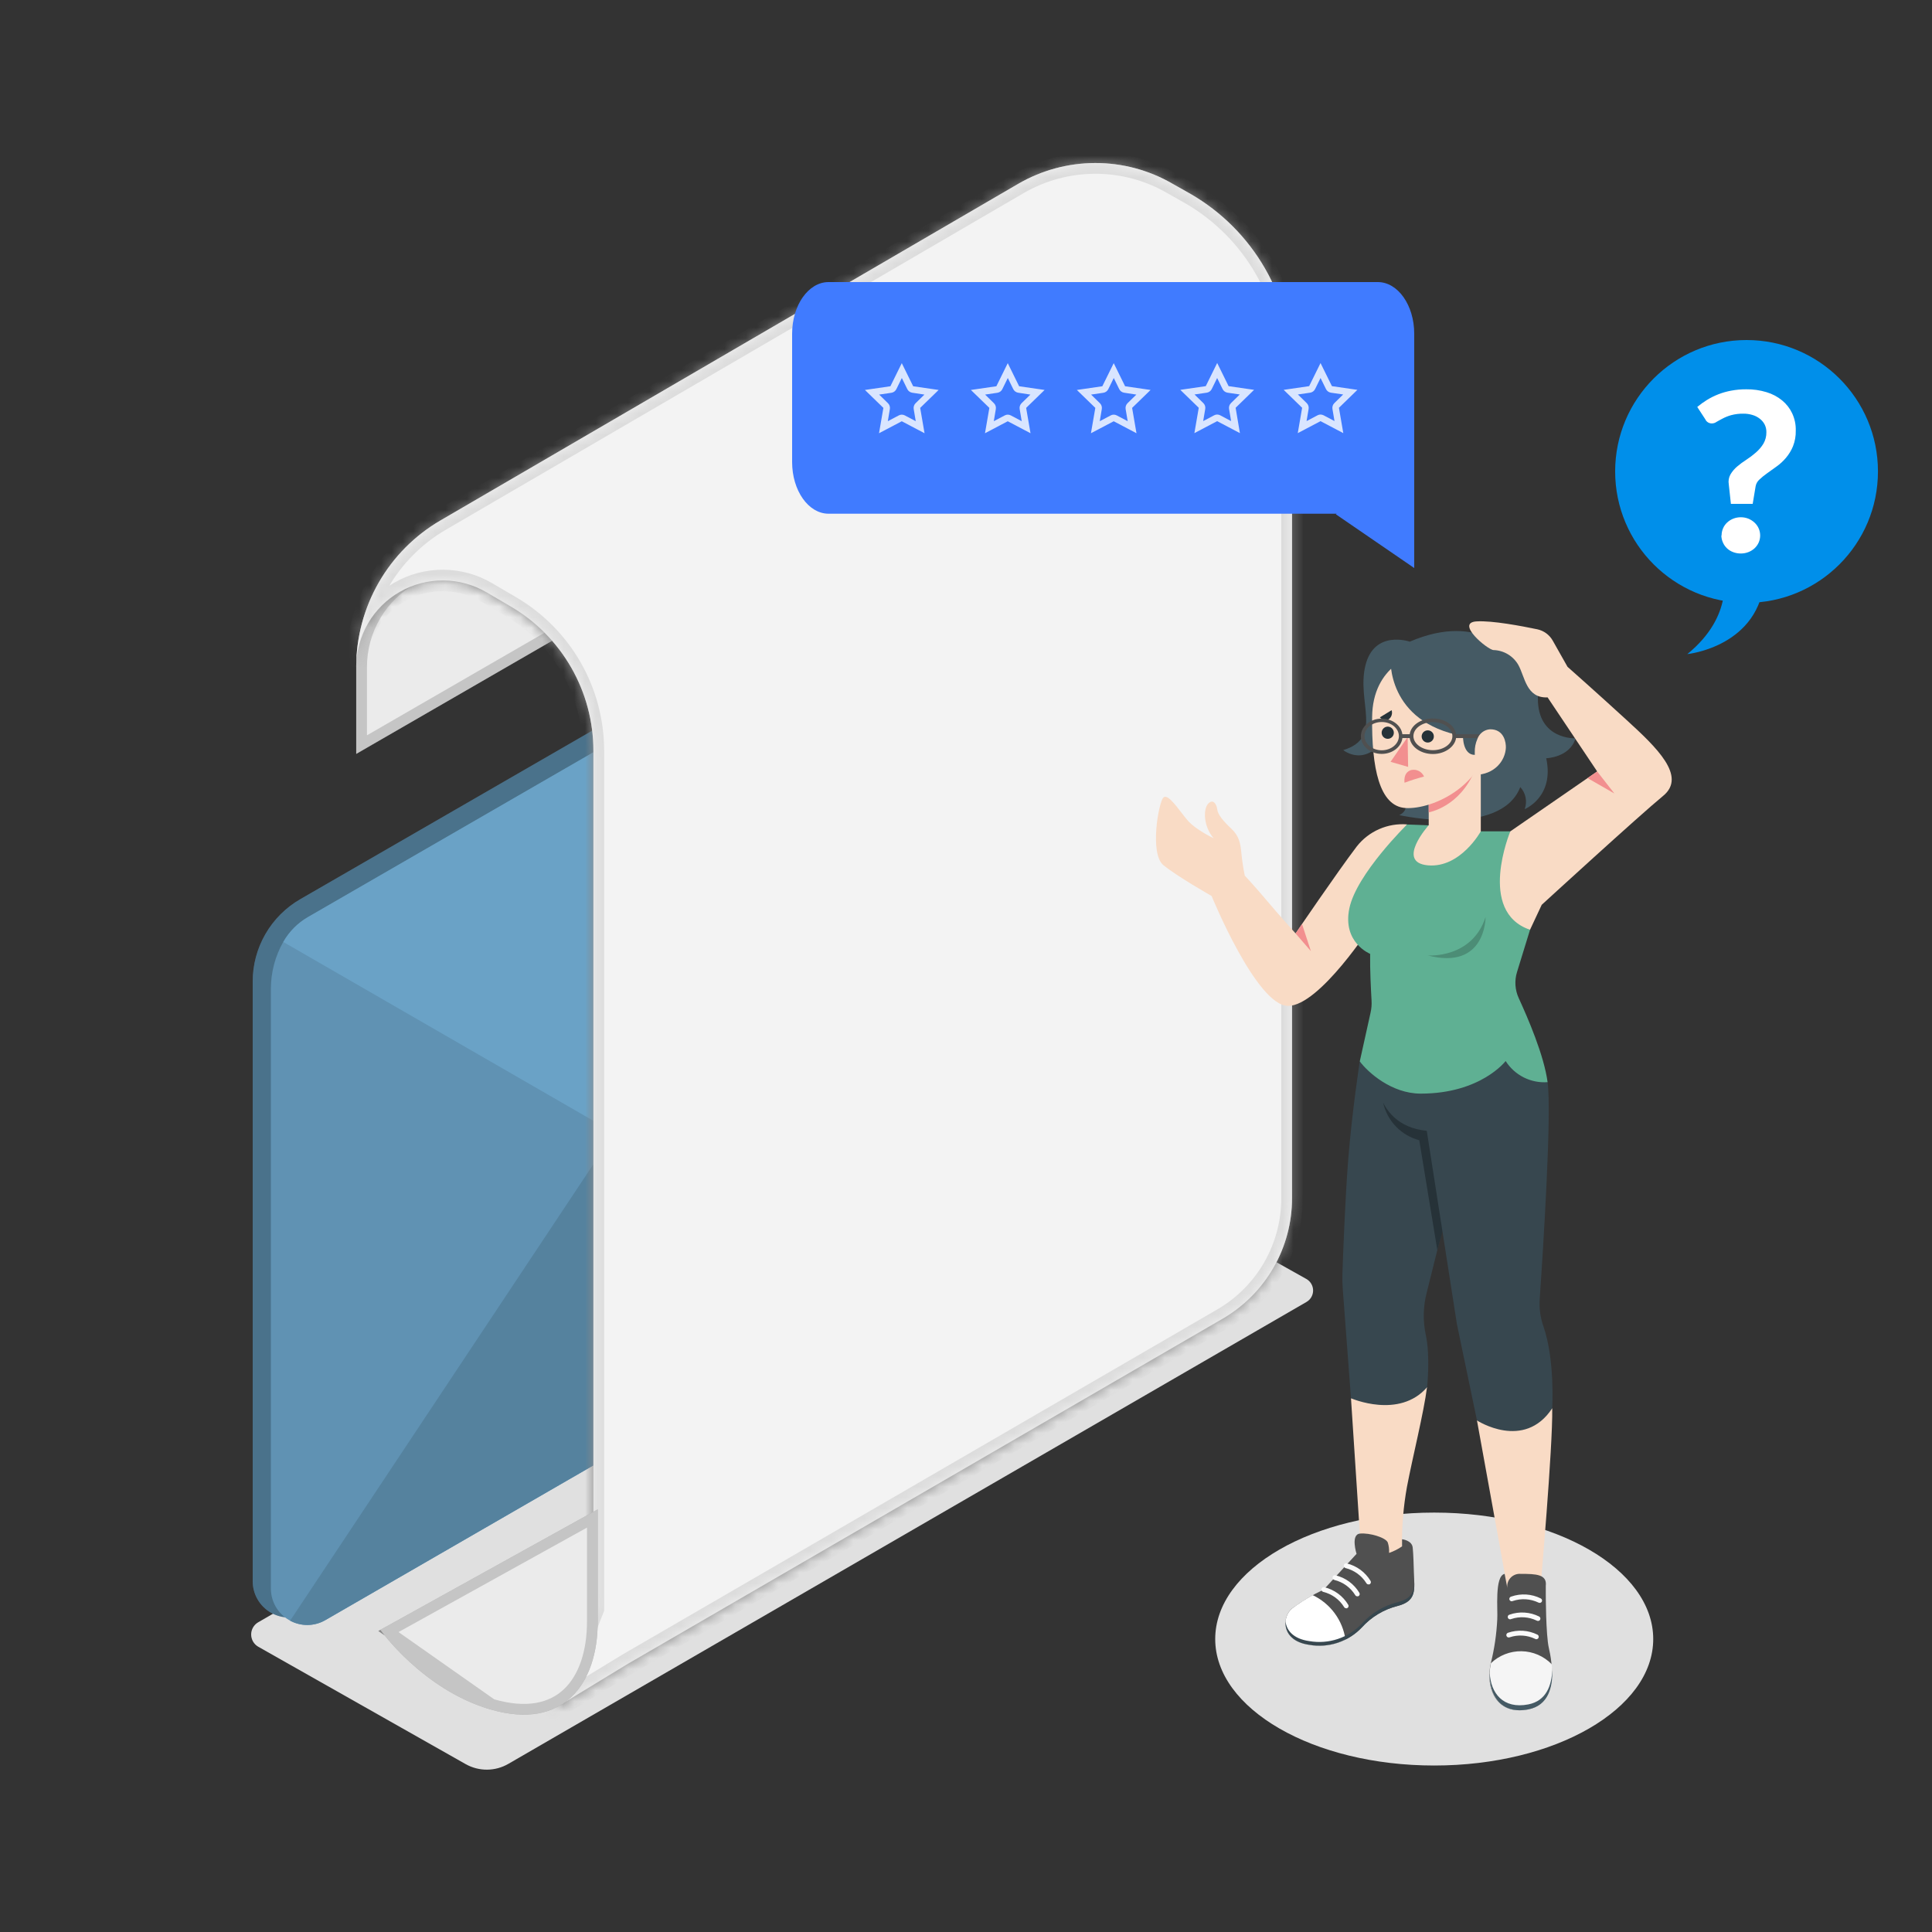 <svg width="180" height="180" viewBox="0 0 180 180" fill="none" xmlns="http://www.w3.org/2000/svg">
<rect x="0" y="0" width="180" height="180" fill="#333333" stroke="none"/>
<path d="M121.722 121.301L47.366 164.333C46.761 164.684 46.074 164.871 45.374 164.875C44.673 164.878 43.985 164.699 43.376 164.354L24.06 153.422C23.86 153.307 23.693 153.141 23.577 152.94C23.461 152.74 23.4 152.513 23.4 152.281C23.4 152.05 23.461 151.823 23.577 151.623C23.693 151.422 23.86 151.256 24.06 151.141L98.276 108.277C98.88 107.93 99.564 107.746 100.26 107.741C100.957 107.737 101.642 107.913 102.251 108.253L121.706 119.156C121.896 119.262 122.055 119.416 122.166 119.604C122.278 119.792 122.337 120.005 122.339 120.223C122.341 120.442 122.284 120.656 122.176 120.845C122.068 121.035 121.911 121.192 121.722 121.301Z" fill="#E0E0E0"/>
<path d="M133.623 164.489C144.892 164.489 154.027 159.213 154.027 152.706C154.027 146.199 144.892 140.924 133.623 140.924C122.354 140.924 113.219 146.199 113.219 152.706C113.219 159.213 122.354 164.489 133.623 164.489Z" fill="#E0E0E0"/>
<path d="M96.28 47.393L94.41 46.632L94.221 46.554H94.201C93.865 46.433 93.508 46.387 93.153 46.419C92.798 46.451 92.454 46.56 92.146 46.739L27.978 83.775C26.629 84.553 25.509 85.671 24.731 87.019C23.952 88.367 23.543 89.896 23.544 91.452V147.319C23.544 147.913 23.7 148.496 23.998 149.01C24.295 149.524 24.722 149.951 25.236 150.247C25.751 150.544 26.334 150.7 26.928 150.699C27.522 150.699 28.105 150.542 28.619 150.245L92.849 113.164C93.765 112.634 94.526 111.872 95.055 110.956C95.584 110.039 95.862 108.999 95.861 107.94V48.893C95.862 48.47 95.755 48.054 95.549 47.684L96.28 47.393Z" fill="#6AA2C6"/>
<path opacity="0.3" d="M96.28 47.393L94.41 46.632L94.221 46.554H94.201C93.865 46.433 93.508 46.387 93.153 46.419C92.798 46.451 92.454 46.56 92.146 46.739L27.978 83.775C26.629 84.553 25.509 85.671 24.731 87.019C23.952 88.367 23.543 89.896 23.544 91.452V147.319C23.544 147.913 23.7 148.496 23.998 149.01C24.295 149.524 24.722 149.951 25.236 150.247C25.751 150.544 26.334 150.7 26.928 150.699C27.522 150.699 28.105 150.542 28.619 150.245L92.849 113.164C93.765 112.634 94.526 111.872 95.055 110.956C95.584 110.039 95.862 108.999 95.861 107.94V48.893C95.862 48.47 95.755 48.054 95.549 47.684L96.28 47.393Z" fill="black"/>
<path d="M97.562 49.566V108.635C97.563 109.693 97.284 110.733 96.754 111.649C96.225 112.566 95.463 113.326 94.546 113.854L30.316 150.939C29.801 151.235 29.218 151.391 28.624 151.391C28.031 151.39 27.448 151.234 26.933 150.937C26.419 150.64 25.992 150.213 25.695 149.7C25.398 149.186 25.241 148.603 25.24 148.009V92.118C25.241 90.586 25.639 89.081 26.395 87.749C26.968 86.761 27.795 85.945 28.791 85.386L95.133 47.08C95.777 47.1 96.387 47.368 96.838 47.827C97.289 48.286 97.546 48.902 97.554 49.546L97.562 49.566Z" fill="#6AA2C6"/>
<path opacity="0.1" d="M97.562 49.566V108.635C97.563 109.693 97.284 110.733 96.754 111.649C96.225 112.566 95.463 113.326 94.546 113.854L30.316 150.939C29.801 151.235 29.218 151.391 28.624 151.391C28.031 151.39 27.448 151.234 26.933 150.937C26.419 150.64 25.992 150.213 25.695 149.7C25.398 149.186 25.241 148.603 25.24 148.009V92.118C25.241 90.586 25.639 89.081 26.395 87.749C26.968 86.761 27.795 85.945 28.791 85.386L95.133 47.08C95.777 47.1 96.387 47.368 96.838 47.827C97.289 48.286 97.546 48.902 97.554 49.546L97.562 49.566Z" fill="black"/>
<path d="M94.546 113.854L30.316 150.939C29.819 151.23 29.256 151.388 28.68 151.397C28.104 151.406 27.535 151.267 27.029 150.993L65.38 93.272L97.563 108.63C97.563 109.689 97.284 110.729 96.755 111.646C96.225 112.563 95.463 113.325 94.546 113.854Z" fill="#6AA2C6"/>
<path opacity="0.2" d="M94.546 113.854L30.316 150.939C29.819 151.23 29.256 151.388 28.68 151.397C28.104 151.406 27.535 151.267 27.029 150.993L65.38 93.272L97.563 108.63C97.563 109.689 97.284 110.729 96.755 111.646C96.225 112.563 95.463 113.325 94.546 113.854Z" fill="black"/>
<path d="M96.482 47.52L70.291 102.306C69.775 103.382 69.043 104.34 68.14 105.121C67.236 105.901 66.182 106.486 65.042 106.84C63.902 107.194 62.701 107.308 61.515 107.176C60.328 107.045 59.182 106.669 58.147 106.074L26.396 87.762C26.938 86.799 27.729 86 28.685 85.448L95.134 47.08C95.617 47.092 96.086 47.244 96.482 47.52Z" fill="#6AA2C6"/>
<path d="M51.502 46.754V59.086L33.688 69.374V62.145V62.144C33.687 60.456 34.14 58.799 34.999 57.346C35.858 55.892 37.091 54.696 38.57 53.882L38.57 53.882L51.502 46.754Z" fill="#D6D6D6" stroke="#8A8A8A"/>
<path opacity="0.5" d="M33.188 70.24L52.002 59.375V45.907L38.329 53.444C36.771 54.301 35.473 55.561 34.568 57.091C33.664 58.622 33.187 60.367 33.188 62.145V70.24Z" fill="white"/>
<mask id="path-12-inside-1_1845_189468" fill="white">
<path d="M110.95 18.084L109.228 17.11C107.042 15.846 104.559 15.182 102.033 15.188C99.507 15.193 97.027 15.866 94.845 17.139L41.037 48.488C38.648 49.879 36.667 51.872 35.289 54.268C33.912 56.664 33.187 59.38 33.188 62.144C33.187 60.724 33.562 59.329 34.274 58.101C34.986 56.872 36.009 55.853 37.241 55.147C38.473 54.441 39.87 54.073 41.29 54.08C42.709 54.087 44.102 54.468 45.327 55.186L47.58 56.506C49.924 57.878 51.869 59.84 53.221 62.197C54.573 64.554 55.284 67.223 55.285 69.94V149.889L51.615 159.206L58.507 155.01L113.909 122.864C115.877 121.723 117.51 120.085 118.645 118.114C119.78 116.142 120.376 113.907 120.374 111.633V34.437C120.373 31.124 119.503 27.87 117.849 25C116.195 22.131 113.816 19.746 110.95 18.084Z"/>
</mask>
<path d="M110.95 18.084L109.228 17.11C107.042 15.846 104.559 15.182 102.033 15.188C99.507 15.193 97.027 15.866 94.845 17.139L41.037 48.488C38.648 49.879 36.667 51.872 35.289 54.268C33.912 56.664 33.187 59.38 33.188 62.144C33.187 60.724 33.562 59.329 34.274 58.101C34.986 56.872 36.009 55.853 37.241 55.147C38.473 54.441 39.87 54.073 41.29 54.08C42.709 54.087 44.102 54.468 45.327 55.186L47.58 56.506C49.924 57.878 51.869 59.84 53.221 62.197C54.573 64.554 55.284 67.223 55.285 69.94V149.889L51.615 159.206L58.507 155.01L113.909 122.864C115.877 121.723 117.51 120.085 118.645 118.114C119.78 116.142 120.376 113.907 120.374 111.633V34.437C120.373 31.124 119.503 27.87 117.849 25C116.195 22.131 113.816 19.746 110.95 18.084Z" fill="#D6D6D6"/>
<path d="M109.228 17.11L108.728 17.976L108.736 17.981L109.228 17.11ZM94.845 17.139L95.348 18.003L95.349 18.003L94.845 17.139ZM41.037 48.488L41.54 49.352L41.54 49.352L41.037 48.488ZM33.188 62.144L32.188 62.144L34.188 62.144L33.188 62.144ZM45.327 55.186L44.822 56.049L44.822 56.049L45.327 55.186ZM47.58 56.506L47.074 57.368L47.074 57.369L47.58 56.506ZM55.285 69.94H56.285V69.94L55.285 69.94ZM55.285 149.889L56.215 150.256L56.285 150.079V149.889H55.285ZM51.615 159.206L50.685 158.839L49.595 161.607L52.135 160.06L51.615 159.206ZM58.507 155.01L58.005 154.145L57.996 154.15L57.987 154.156L58.507 155.01ZM113.909 122.864L113.408 121.999L113.408 121.999L113.909 122.864ZM120.374 111.633H119.374L119.374 111.633L120.374 111.633ZM120.374 34.437H121.374V34.437L120.374 34.437ZM111.443 17.214L109.721 16.24L108.736 17.981L110.458 18.955L111.443 17.214ZM109.729 16.245C107.389 14.892 104.733 14.182 102.031 14.188L102.035 16.188C104.384 16.183 106.694 16.8 108.728 17.976L109.729 16.245ZM102.031 14.188C99.328 14.193 96.675 14.913 94.341 16.276L95.349 18.003C97.378 16.819 99.685 16.192 102.035 16.188L102.031 14.188ZM94.341 16.275L40.533 47.624L41.54 49.352L95.348 18.003L94.341 16.275ZM40.534 47.623C37.994 49.102 35.887 51.222 34.422 53.77L36.156 54.766C37.447 52.522 39.303 50.655 41.54 49.352L40.534 47.623ZM34.422 53.77C32.958 56.318 32.187 59.205 32.188 62.144L34.188 62.144C34.187 59.555 34.866 57.011 36.156 54.766L34.422 53.77ZM34.188 62.144C34.187 60.9 34.516 59.678 35.139 58.602L33.409 57.599C32.608 58.98 32.187 60.548 32.188 62.144L34.188 62.144ZM35.139 58.602C35.763 57.526 36.659 56.633 37.739 56.015L36.744 54.28C35.359 55.073 34.209 56.218 33.409 57.599L35.139 58.602ZM37.739 56.015C38.818 55.397 40.041 55.074 41.285 55.08L41.294 53.08C39.699 53.072 38.129 53.486 36.744 54.28L37.739 56.015ZM41.285 55.08C42.529 55.086 43.749 55.42 44.822 56.049L45.833 54.324C44.456 53.517 42.89 53.088 41.294 53.08L41.285 55.08ZM44.822 56.049L47.074 57.368L48.085 55.643L45.833 54.324L44.822 56.049ZM47.074 57.369C49.269 58.653 51.089 60.489 52.354 62.694L54.088 61.699C52.65 59.191 50.58 57.103 48.085 55.643L47.074 57.369ZM52.354 62.694C53.618 64.9 54.284 67.398 54.285 69.94L56.285 69.94C56.284 67.048 55.527 64.207 54.088 61.699L52.354 62.694ZM54.285 69.94V149.889H56.285V69.94H54.285ZM54.355 149.523L50.685 158.839L52.546 159.572L56.215 150.256L54.355 149.523ZM52.135 160.06L59.027 155.864L57.987 154.156L51.095 158.352L52.135 160.06ZM59.009 155.875L114.411 123.729L113.408 121.999L58.005 154.145L59.009 155.875ZM114.411 123.729C116.53 122.5 118.29 120.736 119.512 118.612L117.778 117.615C116.731 119.434 115.224 120.946 113.408 121.999L114.411 123.729ZM119.512 118.612C120.734 116.489 121.376 114.082 121.374 111.632L119.374 111.633C119.376 113.733 118.825 115.795 117.778 117.615L119.512 118.612ZM121.374 111.633V34.437H119.374V111.633H121.374ZM121.374 34.437C121.373 30.949 120.457 27.523 118.715 24.501L116.982 25.5C118.549 28.218 119.373 31.3 119.374 34.437L121.374 34.437ZM118.715 24.501C116.974 21.48 114.469 18.968 111.452 17.219L110.449 18.95C113.163 20.523 115.416 22.782 116.982 25.5L118.715 24.501Z" fill="#8A8A8A" mask="url(#path-12-inside-1_1845_189468)"/>
<path opacity="0.7" d="M110.95 18.084L109.228 17.11C107.042 15.846 104.559 15.182 102.033 15.188C99.507 15.193 97.027 15.866 94.845 17.139L41.037 48.488C38.648 49.879 36.667 51.872 35.289 54.268C33.912 56.664 33.187 59.38 33.188 62.144C33.187 60.724 33.562 59.329 34.274 58.101C34.986 56.872 36.009 55.853 37.241 55.147C38.473 54.441 39.87 54.073 41.29 54.08C42.709 54.087 44.102 54.468 45.327 55.186L47.58 56.506C49.924 57.878 51.869 59.84 53.221 62.197C54.573 64.554 55.284 67.223 55.285 69.94V149.889L51.615 159.206L58.507 155.01L113.909 122.864C115.877 121.723 117.51 120.085 118.645 118.114C119.78 116.142 120.376 113.907 120.374 111.633V34.437C120.373 31.124 119.503 27.87 117.849 25C116.195 22.131 113.816 19.746 110.95 18.084Z" fill="white"/>
<path d="M36.187 152.006L55.188 141.474V151.095C55.188 153.913 54.408 156.294 52.895 157.732C51.409 159.144 49.111 159.741 45.833 158.784L36.187 152.006ZM36.187 152.006C36.282 152.125 36.398 152.266 36.532 152.425C36.989 152.963 37.663 153.701 38.532 154.496C40.273 156.089 42.771 157.891 45.832 158.784L36.187 152.006Z" fill="#D6D6D6" stroke="#8A8A8A"/>
<path opacity="0.5" d="M35.438 151.849C35.438 151.849 39.371 157.419 45.692 159.264C52.491 161.248 55.688 156.883 55.688 151.095V140.625L35.438 151.849Z" fill="white"/>
<path d="M162.723 56.165C169.484 56.165 174.965 50.684 174.965 43.922C174.965 37.161 169.484 31.68 162.723 31.68C155.961 31.68 150.48 37.161 150.48 43.922C150.48 50.684 155.961 56.165 162.723 56.165Z" fill="#008FEA"/>
<path d="M160.541 53.442C160.541 53.442 161.635 57.331 157.205 60.941C157.205 60.941 164.028 60.254 164.4 53.768L160.541 53.442Z" fill="#008FEA"/>
<path d="M158.129 37.916C158.408 37.683 158.703 37.468 159.014 37.275C159.702 36.847 160.472 36.549 161.281 36.398C161.748 36.31 162.223 36.267 162.698 36.27C163.337 36.261 163.973 36.352 164.58 36.537C165.117 36.697 165.613 36.959 166.037 37.307C166.439 37.638 166.759 38.048 166.973 38.509C167.208 39.014 167.322 39.561 167.307 40.112C167.321 40.615 167.232 41.115 167.046 41.587C166.887 41.972 166.667 42.332 166.394 42.655C166.143 42.954 165.854 43.221 165.533 43.452L164.648 44.087C164.393 44.264 164.153 44.459 163.928 44.67C163.736 44.84 163.609 45.066 163.566 45.311L163.294 46.946H161.264L161.066 45.124C161.01 44.808 161.066 44.483 161.224 44.2C161.387 43.925 161.595 43.678 161.842 43.468C162.113 43.237 162.401 43.024 162.704 42.832C163.018 42.628 163.315 42.403 163.594 42.158C163.869 41.921 164.104 41.645 164.291 41.341C164.481 41.014 164.577 40.645 164.569 40.272C164.576 40.023 164.522 39.776 164.41 39.551C164.303 39.345 164.151 39.162 163.962 39.017C163.763 38.857 163.532 38.737 163.282 38.664C163.004 38.579 162.713 38.537 162.421 38.541C162.038 38.535 161.656 38.582 161.287 38.68C161.011 38.757 160.744 38.863 160.493 38.995C160.272 39.107 160.091 39.214 159.926 39.305C159.811 39.39 159.67 39.441 159.524 39.449C159.388 39.458 159.253 39.425 159.138 39.357C159.023 39.289 158.934 39.189 158.883 39.07L158.129 37.916ZM160.397 49.885C160.396 49.658 160.442 49.433 160.533 49.222C160.618 49.022 160.745 48.841 160.907 48.688C161.076 48.529 161.276 48.403 161.497 48.318C161.718 48.232 161.955 48.189 162.194 48.191C162.435 48.191 162.674 48.236 162.897 48.325C163.107 48.413 163.299 48.536 163.464 48.688C163.629 48.84 163.76 49.022 163.849 49.222C163.943 49.433 163.991 49.659 163.991 49.888C163.991 50.116 163.943 50.342 163.849 50.553C163.759 50.753 163.628 50.934 163.464 51.087C163.121 51.398 162.664 51.571 162.188 51.568C161.943 51.57 161.701 51.526 161.474 51.44C161.261 51.361 161.068 51.242 160.905 51.09C160.743 50.938 160.614 50.758 160.527 50.558C160.429 50.346 160.377 50.117 160.374 49.885H160.397Z" fill="white"/>
<path d="M131.092 76.806C130.202 76.737 129.31 76.889 128.492 77.247C127.675 77.605 126.959 78.16 126.407 78.861C124.578 81.269 120.707 86.965 120.707 86.965C120.707 86.965 119.088 85.169 118.028 83.907C116.967 82.646 115.973 81.577 115.973 81.577C115.833 80.898 115.729 80.212 115.66 79.522C115.57 78.544 115.438 77.879 114.723 77.209C114.008 76.539 113.462 75.91 113.404 75.4C113.347 74.891 112.993 74.381 112.541 74.903C112.089 75.425 112.13 77.028 113.075 78.097C113.075 78.097 111.386 77.311 110.61 76.391C109.833 75.47 108.83 73.868 108.386 74.311C107.942 74.755 107.092 79.535 108.386 80.599C109.681 81.664 112.882 83.476 112.882 83.476C112.882 83.476 117.066 93.717 120.008 93.717C122.951 93.717 127.817 86.147 127.817 86.147L131.092 76.806Z" fill="#F9DBC5"/>
<path d="M125.868 130.273L126.777 144.167C126.777 144.167 127.598 145.639 129.181 145.639L130.619 144.069C130.599 142.21 130.755 140.354 131.083 138.525C131.618 135.718 132.653 131.612 132.953 129.241L125.868 130.273Z" fill="#F9DBC5"/>
<path d="M126.686 98.883C126.686 98.883 125.963 103.555 125.605 108.101C125.322 111.725 125.137 116.752 125.071 118.638C125.055 119.131 125.066 119.625 125.104 120.117L125.868 130.272C125.868 130.272 130.36 132.245 132.961 129.241C132.961 129.241 133.278 126.331 132.826 124.309C132.561 123.033 132.593 121.712 132.92 120.45L135.735 109.141V98.784L126.686 98.883Z" fill="#37474F"/>
<path d="M128.869 102.76C129.059 103.59 129.473 104.353 130.065 104.965C130.658 105.577 131.406 106.015 132.23 106.232L133.911 116.465L136.377 107.498V102.76H128.869Z" fill="#263238"/>
<path d="M137.606 132.343L140.446 148.005H143.516C143.516 148.005 144.679 134.809 144.618 131.209L137.606 132.343Z" fill="#F9DBC5"/>
<path d="M128.121 98.779C128.121 98.779 127.521 104.825 132.929 105.355L135.736 123.359L137.606 132.339C137.606 132.339 141.987 135.195 144.617 131.205C144.617 131.205 144.884 126.684 143.795 123.569C143.511 122.76 143.394 121.901 143.45 121.046C143.754 116.632 144.593 103.682 144.182 100.814L141.477 97.275L128.121 98.779Z" fill="#37474F"/>
<path d="M137.968 77.454H140.713L142.55 86.623L141.342 90.548C141.086 91.361 141.145 92.241 141.506 93.013C142.328 94.805 143.853 98.307 144.185 100.822C143.417 100.878 142.647 100.725 141.959 100.378C141.271 100.031 140.689 99.504 140.277 98.853C140.277 98.853 137.972 101.89 132.362 101.89C129.641 101.89 127.43 99.889 126.687 98.886L127.693 94.341C127.777 93.972 127.807 93.593 127.784 93.215C127.73 92.274 127.628 90.338 127.652 88.867C127.652 88.867 125.047 87.831 125.717 84.626C126.387 81.42 131.092 76.817 131.092 76.817L133.11 76.895L137.968 77.454Z" fill="#5FB093"/>
<path d="M131.346 59.782C131.346 59.782 128.018 58.627 127.204 62.034C126.39 65.441 128.897 68.749 125.149 69.884C125.149 69.884 127.36 71.725 129.308 68.285L130.952 75.272C130.952 75.272 130.952 75.654 130.368 75.945C130.368 75.945 139.821 78.05 141.641 73.332C141.892 73.603 142.063 73.939 142.136 74.301C142.208 74.664 142.179 75.039 142.052 75.386C142.052 75.386 144.843 74.256 144.058 70.644C144.058 70.644 146.264 70.582 146.79 68.786C146.79 68.786 143.26 68.955 143.281 65.059C143.306 60.559 140.938 61.212 140.938 61.212C140.938 61.212 138.041 56.905 131.346 59.782Z" fill="#455A64"/>
<path d="M133.11 73.881V76.885C133.11 76.885 129.999 80.345 133.032 80.621C136.065 80.896 137.963 77.456 137.963 77.456V71.103L133.11 73.881Z" fill="#F9DBC5"/>
<path d="M137.915 70.098V70.27C136.834 74.544 134.019 75.473 133.111 75.691L133.078 69.078L137.779 69.054L137.915 70.098Z" fill="#F28F8F"/>
<path d="M133.418 60.607C131.623 60.755 127.891 62.066 127.838 66.796C127.784 71.526 128.503 75.134 130.957 75.282C133.41 75.43 138.888 73.228 139.143 67.063C139.398 60.898 135.165 60.442 133.418 60.607Z" fill="#F9DBC5"/>
<path d="M131.146 68.672L131.191 71.45L129.556 70.977L131.146 68.672Z" fill="#F28F8F"/>
<path d="M133.587 68.601C133.59 68.713 133.559 68.824 133.498 68.919C133.438 69.013 133.35 69.088 133.247 69.133C133.144 69.178 133.03 69.191 132.919 69.171C132.808 69.151 132.706 69.098 132.625 69.02C132.545 68.942 132.489 68.841 132.466 68.731C132.442 68.621 132.452 68.506 132.494 68.402C132.536 68.297 132.608 68.208 132.701 68.144C132.794 68.081 132.904 68.047 133.016 68.046C133.09 68.044 133.164 68.058 133.233 68.085C133.302 68.112 133.365 68.152 133.418 68.204C133.471 68.255 133.514 68.317 133.543 68.385C133.572 68.454 133.587 68.527 133.587 68.601Z" fill="#263238"/>
<path d="M129.86 68.258C129.862 68.332 129.849 68.406 129.822 68.475C129.794 68.544 129.754 68.608 129.702 68.661C129.651 68.715 129.589 68.757 129.521 68.787C129.453 68.817 129.38 68.832 129.305 68.833C129.193 68.836 129.082 68.805 128.988 68.744C128.893 68.684 128.818 68.597 128.773 68.494C128.728 68.391 128.715 68.277 128.735 68.166C128.755 68.056 128.807 67.954 128.885 67.873C128.963 67.792 129.063 67.736 129.173 67.712C129.282 67.688 129.397 67.698 129.501 67.739C129.606 67.78 129.696 67.852 129.76 67.944C129.823 68.036 129.858 68.146 129.86 68.258Z" fill="#263238"/>
<path d="M132.674 72.351C132.059 72.508 131.452 72.7 130.858 72.926C130.858 72.926 130.69 71.96 131.491 71.739C131.729 71.688 131.976 71.722 132.192 71.834C132.408 71.945 132.578 72.128 132.674 72.351Z" fill="#F28F8F"/>
<path d="M129.655 66.167L128.557 66.837C128.557 66.837 128.968 67.272 129.404 67.001C129.525 66.903 129.613 66.772 129.658 66.623C129.703 66.474 129.701 66.315 129.655 66.167Z" fill="#263238"/>
<path d="M136.303 68.582C136.303 68.582 136.262 70.332 137.409 70.332H139.657V66.539C139.657 62.282 136.426 57.835 129.555 61.353C129.555 61.353 129.152 67.275 136.303 68.582Z" fill="#455A64"/>
<path d="M128.73 70.239C127.661 70.239 126.79 69.499 126.79 68.595C126.79 67.691 127.661 66.951 128.73 66.951C129.798 66.951 130.669 67.691 130.669 68.595C130.669 69.499 129.798 70.239 128.73 70.239ZM128.73 67.268C127.846 67.268 127.127 67.859 127.127 68.583C127.127 69.306 127.846 69.902 128.73 69.902C129.613 69.902 130.332 69.31 130.332 68.583C130.332 67.855 129.613 67.268 128.73 67.268Z" fill="#505050"/>
<path d="M133.5 70.25C132.305 70.25 131.326 69.502 131.326 68.581C131.326 67.661 132.305 66.938 133.5 66.938C134.696 66.938 135.674 67.686 135.674 68.581C135.674 69.477 134.7 70.25 133.5 70.25ZM133.5 67.275C132.502 67.275 131.684 67.862 131.684 68.581C131.684 69.301 132.506 69.892 133.5 69.892C134.495 69.892 135.317 69.305 135.317 68.581C135.317 67.858 134.503 67.275 133.5 67.275Z" fill="#505050"/>
<path d="M131.507 68.405H130.5V68.763H131.507V68.405Z" fill="#505050"/>
<path d="M138.094 68.405H135.497V68.763H138.094V68.405Z" fill="#505050"/>
<path d="M137.401 70.104C137.387 69.67 137.471 69.239 137.647 68.842C137.733 68.596 137.89 68.379 138.097 68.22C138.304 68.061 138.554 67.966 138.815 67.947C140.154 67.926 140.319 69.216 140.298 69.673C140.237 70.877 139.25 72.167 137.421 72.196L137.401 70.104Z" fill="#F9DBC5"/>
<path d="M140.713 77.455C140.713 77.455 137.581 84.943 142.55 86.624L143.639 84.298C143.639 84.298 152.729 75.972 154.953 74.147C157.176 72.322 154.324 69.626 151.566 67.099C148.809 64.572 146.043 62.126 146.043 62.126L144.662 59.681C144.51 59.414 144.304 59.182 144.056 59.001C143.808 58.819 143.524 58.693 143.224 58.629C141.777 58.329 139.052 57.807 137.581 57.893C135.526 58.004 138.629 60.565 139.151 60.565C139.621 60.579 140.08 60.713 140.484 60.955C140.887 61.196 141.222 61.538 141.457 61.945C142.081 63.059 142.192 65.065 144.185 64.974L148.805 71.874L140.713 77.455Z" fill="#F9DBC5"/>
<path d="M148.805 71.876L150.408 73.927L147.91 72.496L148.805 71.876Z" fill="#F28F8F"/>
<path d="M120.707 86.968L122.133 88.616L121.307 86.093L120.707 86.968Z" fill="#F28F8F"/>
<path opacity="0.2" d="M133.023 89.016C133.023 89.016 137.133 89.349 138.407 85.444C138.407 85.444 138.456 90.421 133.023 89.016Z" fill="black"/>
<path d="M126.387 144.769C126.387 144.769 125.816 142.977 126.699 142.882C127.583 142.788 129.145 143.256 129.301 143.725C129.396 144.035 129.435 144.359 129.416 144.682C129.847 144.536 130.255 144.33 130.628 144.07V143.408C130.628 143.408 131.549 143.499 131.619 144.189C131.688 144.88 131.701 145.722 131.73 146.507C131.783 148.093 132.017 149.154 130.213 149.622C128.927 149.945 127.765 150.643 126.876 151.628C126.259 152.279 125.491 152.768 124.64 153.051C123.789 153.334 122.882 153.403 121.998 153.251C119.281 152.873 119.438 150.58 120.395 149.844C121.315 149.167 122.3 148.58 123.334 148.093L126.387 144.769Z" fill="#505050"/>
<path d="M125.417 149.835C125.377 149.836 125.336 149.826 125.301 149.805C125.266 149.783 125.238 149.753 125.22 149.716C124.784 149.014 124.091 148.511 123.289 148.315C123.259 148.308 123.232 148.296 123.207 148.279C123.183 148.262 123.162 148.24 123.146 148.215C123.13 148.19 123.119 148.162 123.114 148.132C123.109 148.103 123.109 148.073 123.116 148.043C123.122 148.015 123.134 147.988 123.151 147.964C123.168 147.939 123.19 147.919 123.214 147.903C123.239 147.888 123.267 147.877 123.296 147.872C123.325 147.867 123.355 147.868 123.383 147.875C123.846 147.987 124.281 148.19 124.665 148.472C125.048 148.754 125.371 149.11 125.615 149.519C125.633 149.553 125.643 149.591 125.642 149.63C125.641 149.669 125.63 149.707 125.611 149.74C125.591 149.773 125.562 149.801 125.528 149.819C125.494 149.838 125.456 149.848 125.417 149.848V149.835Z" fill="#FAFAFA"/>
<path d="M126.457 148.725C126.416 148.726 126.376 148.715 126.341 148.694C126.306 148.673 126.278 148.642 126.259 148.606C125.824 147.904 125.13 147.401 124.328 147.204C124.27 147.191 124.219 147.156 124.187 147.106C124.154 147.056 124.143 146.995 124.155 146.937C124.161 146.908 124.173 146.88 124.189 146.856C124.206 146.831 124.228 146.81 124.252 146.794C124.277 146.778 124.305 146.767 124.334 146.762C124.364 146.757 124.394 146.758 124.422 146.764C124.885 146.875 125.321 147.078 125.705 147.36C126.088 147.643 126.411 147.999 126.654 148.408C126.682 148.461 126.688 148.522 126.671 148.579C126.654 148.636 126.616 148.684 126.564 148.712C126.529 148.724 126.493 148.728 126.457 148.725Z" fill="#FAFAFA"/>
<path d="M127.496 147.616C127.456 147.616 127.416 147.605 127.381 147.584C127.346 147.563 127.318 147.533 127.299 147.497C126.861 146.798 126.169 146.295 125.368 146.096C125.31 146.082 125.26 146.046 125.229 145.996C125.197 145.946 125.187 145.886 125.199 145.829C125.204 145.8 125.216 145.772 125.232 145.748C125.248 145.723 125.269 145.702 125.294 145.686C125.318 145.67 125.346 145.659 125.375 145.654C125.404 145.649 125.433 145.649 125.462 145.656C125.925 145.767 126.362 145.97 126.746 146.252C127.13 146.535 127.453 146.891 127.698 147.3C127.725 147.353 127.731 147.414 127.713 147.471C127.695 147.528 127.656 147.576 127.603 147.604C127.569 147.616 127.532 147.62 127.496 147.616Z" fill="#FAFAFA"/>
<path d="M140.446 148.006C140.412 147.831 140.42 147.65 140.467 147.478C140.515 147.306 140.602 147.147 140.722 147.014C140.841 146.882 140.99 146.778 141.156 146.712C141.322 146.646 141.501 146.619 141.679 146.634C143.117 146.634 144.144 146.675 144.017 147.743V148.508C144.017 148.508 144.017 152.317 144.305 153.55C144.592 154.783 145.299 158.687 142.365 159.259C139.431 159.83 138.362 157.327 138.896 154.956C139.228 153.619 139.429 152.254 139.496 150.879C139.562 150.012 139.229 146.839 140.183 146.634L140.446 148.006Z" fill="#505050"/>
<path d="M143.133 152.723C143.095 152.722 143.058 152.711 143.026 152.69C142.281 152.333 141.426 152.281 140.643 152.546C140.615 152.557 140.586 152.562 140.557 152.561C140.527 152.56 140.498 152.553 140.471 152.541C140.445 152.529 140.421 152.511 140.401 152.489C140.381 152.468 140.365 152.442 140.355 152.415C140.345 152.387 140.34 152.357 140.34 152.328C140.341 152.298 140.348 152.269 140.36 152.242C140.373 152.215 140.39 152.19 140.412 152.17C140.433 152.149 140.459 152.134 140.487 152.123C140.936 151.969 141.411 151.905 141.885 151.935C142.359 151.965 142.822 152.089 143.248 152.3C143.3 152.33 143.338 152.379 143.353 152.437C143.368 152.495 143.36 152.556 143.33 152.608C143.311 152.643 143.283 152.673 143.248 152.693C143.213 152.713 143.173 152.724 143.133 152.723Z" fill="#FAFAFA"/>
<path d="M143.289 151.019C143.251 151.017 143.213 151.007 143.178 150.99C142.435 150.63 141.581 150.577 140.799 150.842C140.771 150.857 140.74 150.866 140.709 150.869C140.677 150.871 140.645 150.866 140.615 150.855C140.586 150.844 140.559 150.827 140.536 150.805C140.514 150.783 140.496 150.756 140.485 150.726C140.474 150.696 140.469 150.665 140.471 150.633C140.473 150.601 140.482 150.571 140.497 150.543C140.512 150.515 140.532 150.49 140.558 150.471C140.583 150.452 140.612 150.438 140.643 150.431C141.091 150.274 141.566 150.209 142.039 150.24C142.513 150.27 142.976 150.395 143.4 150.608C143.426 150.622 143.449 150.641 143.467 150.664C143.485 150.687 143.499 150.713 143.507 150.742C143.515 150.77 143.517 150.8 143.514 150.829C143.51 150.858 143.501 150.886 143.487 150.912C143.466 150.945 143.437 150.973 143.402 150.991C143.368 151.01 143.329 151.02 143.289 151.019Z" fill="#FAFAFA"/>
<path d="M143.445 149.336C143.407 149.335 143.369 149.325 143.334 149.308C142.589 148.951 141.734 148.897 140.951 149.16C140.923 149.175 140.892 149.185 140.86 149.188C140.828 149.19 140.796 149.186 140.765 149.175C140.735 149.164 140.708 149.146 140.685 149.124C140.662 149.101 140.645 149.074 140.634 149.043C140.622 149.013 140.618 148.981 140.62 148.949C140.623 148.917 140.632 148.886 140.648 148.858C140.664 148.83 140.685 148.806 140.711 148.787C140.737 148.768 140.767 148.755 140.799 148.749C141.247 148.592 141.722 148.527 142.195 148.557C142.669 148.587 143.132 148.713 143.556 148.925C143.582 148.94 143.605 148.959 143.623 148.982C143.641 149.005 143.655 149.031 143.663 149.059C143.671 149.088 143.673 149.117 143.67 149.146C143.666 149.176 143.657 149.204 143.643 149.229C143.622 149.263 143.593 149.29 143.558 149.309C143.524 149.328 143.485 149.337 143.445 149.336Z" fill="#FAFAFA"/>
<path d="M122.306 148.617C121.64 148.981 121.001 149.393 120.395 149.85C119.438 150.586 119.281 152.879 121.998 153.257C123.142 153.445 124.315 153.271 125.355 152.76C125.228 151.871 124.883 151.028 124.351 150.306C123.819 149.583 123.116 149.003 122.306 148.617Z" fill="white"/>
<path d="M130.212 149.271C128.925 149.594 127.764 150.292 126.875 151.277C126.258 151.928 125.49 152.417 124.639 152.7C123.788 152.983 122.881 153.052 121.997 152.9C120.476 152.69 119.856 151.877 119.773 151.071C119.695 151.975 120.254 153.007 121.997 153.249C122.881 153.401 123.788 153.332 124.639 153.049C125.49 152.766 126.258 152.277 126.875 151.626C127.764 150.642 128.925 149.944 130.212 149.621C131.634 149.255 131.79 148.515 131.765 147.442C131.737 148.326 131.474 148.963 130.212 149.271Z" fill="#37474F"/>
<path d="M144.568 155.049C143.826 154.293 142.817 153.859 141.758 153.841C140.699 153.824 139.676 154.223 138.909 154.954C138.375 157.325 139.443 159.828 142.378 159.257C144.506 158.825 144.724 156.68 144.568 155.049Z" fill="#F5F5F5"/>
<path d="M142.393 158.795C140.034 159.256 138.883 157.727 138.797 155.877C138.699 157.932 139.837 159.757 142.393 159.26C144.288 158.89 144.666 157.139 144.621 155.61C144.559 157.012 144.078 158.462 142.393 158.795Z" fill="#455A64"/>
<path d="M128.366 26.28H77.194C75.319 26.28 73.8 28.436 73.8 31.095V43.047C73.8 45.706 75.319 47.861 77.194 47.861H128.366C130.241 47.861 131.76 45.706 131.76 43.047V31.095C131.76 28.436 130.241 26.28 128.366 26.28Z" fill="#407BFF"/>
<path d="M131.76 39.846L124.46 47.916L131.76 52.921V39.846Z" fill="#407BFF"/>
<path opacity="0.8" d="M103.769 35.221L104.274 36.251C104.319 36.342 104.385 36.42 104.466 36.479C104.548 36.538 104.643 36.576 104.743 36.59L105.871 36.763L105.051 37.564C104.98 37.634 104.926 37.719 104.895 37.814C104.864 37.908 104.856 38.009 104.872 38.107L105.064 39.242L104.052 38.705C103.963 38.657 103.864 38.632 103.763 38.631C103.663 38.631 103.565 38.656 103.479 38.705L102.462 39.242L102.653 38.107C102.669 38.009 102.661 37.908 102.63 37.814C102.599 37.719 102.545 37.634 102.474 37.564L101.654 36.763L102.788 36.596C102.888 36.582 102.983 36.544 103.065 36.485C103.147 36.426 103.213 36.348 103.257 36.257L103.763 35.227L103.769 35.221ZM103.763 33.834L102.702 35.986L100.328 36.331L102.048 38.002L101.641 40.364L103.763 39.248L105.884 40.364L105.477 38.002L107.197 36.331L104.823 35.986L103.763 33.834Z" fill="white"/>
<path opacity="0.8" d="M93.896 35.221L94.401 36.251C94.446 36.342 94.512 36.42 94.594 36.479C94.675 36.538 94.77 36.576 94.87 36.59L95.999 36.763L95.178 37.564C95.107 37.634 95.053 37.719 95.022 37.814C94.991 37.908 94.984 38.009 95 38.107L95.191 39.242L94.18 38.705C94.091 38.657 93.991 38.632 93.89 38.631C93.79 38.631 93.693 38.656 93.606 38.705L92.589 39.242L92.78 38.107C92.796 38.009 92.788 37.908 92.757 37.814C92.726 37.719 92.672 37.634 92.601 37.564L91.781 36.763L92.915 36.596C93.015 36.582 93.11 36.544 93.192 36.485C93.274 36.426 93.34 36.348 93.384 36.257L93.89 35.227L93.896 35.221ZM93.89 33.834L92.829 35.986L90.455 36.331L92.176 38.002L91.769 40.364L93.89 39.248L96.011 40.364L95.604 38.002L97.324 36.331L94.95 35.986L93.89 33.834Z" fill="white"/>
<path opacity="0.8" d="M84.023 35.221L84.529 36.251C84.573 36.342 84.639 36.42 84.721 36.479C84.803 36.538 84.898 36.576 84.998 36.59L86.126 36.763L85.306 37.564C85.234 37.634 85.181 37.719 85.15 37.814C85.119 37.908 85.111 38.009 85.127 38.107L85.318 39.242L84.307 38.705C84.218 38.657 84.118 38.632 84.017 38.631C83.918 38.631 83.82 38.656 83.733 38.705L82.716 39.242L82.907 38.107C82.923 38.009 82.916 37.908 82.884 37.814C82.853 37.719 82.8 37.634 82.728 37.564L81.908 36.763L83.043 36.596C83.143 36.582 83.238 36.544 83.319 36.485C83.401 36.426 83.467 36.348 83.511 36.257L84.017 35.227L84.023 35.221ZM84.017 33.834L82.957 35.986L80.583 36.331L82.303 38.002L81.896 40.364L84.017 39.248L86.138 40.364L85.731 38.002L87.451 36.331L85.078 35.986L84.017 33.834Z" fill="white"/>
<path opacity="0.8" d="M113.399 35.218L113.905 36.247C113.949 36.338 114.015 36.416 114.097 36.475C114.179 36.535 114.274 36.573 114.373 36.587L115.508 36.753L114.688 37.555C114.617 37.624 114.563 37.709 114.532 37.804C114.501 37.898 114.493 37.999 114.509 38.097L114.7 39.232L113.689 38.695C113.6 38.647 113.5 38.622 113.399 38.621C113.3 38.621 113.202 38.647 113.116 38.695L112.098 39.232L112.289 38.097C112.306 37.999 112.298 37.898 112.267 37.804C112.235 37.709 112.182 37.624 112.111 37.555L111.291 36.753L112.425 36.587C112.525 36.573 112.62 36.535 112.702 36.475C112.783 36.416 112.849 36.338 112.894 36.247L113.399 35.218ZM113.399 33.824L112.339 35.976L109.965 36.321L111.685 37.992L111.278 40.354L113.399 39.238L115.52 40.354L115.12 37.992L116.84 36.321L114.466 35.976L113.405 33.824H113.399Z" fill="white"/>
<path opacity="0.8" d="M123.031 35.218L123.537 36.247C123.581 36.338 123.647 36.416 123.729 36.475C123.811 36.535 123.905 36.573 124.005 36.587L125.14 36.753L124.32 37.555C124.248 37.624 124.195 37.709 124.164 37.804C124.133 37.898 124.125 37.999 124.141 38.097L124.332 39.232L123.321 38.695C123.232 38.647 123.132 38.622 123.031 38.621C122.932 38.621 122.834 38.647 122.747 38.695L121.73 39.232L121.921 38.097C121.937 37.999 121.93 37.898 121.898 37.804C121.867 37.709 121.814 37.624 121.742 37.555L120.922 36.753L122.057 36.587C122.157 36.573 122.252 36.535 122.333 36.475C122.415 36.416 122.481 36.338 122.526 36.247L123.031 35.218ZM123.031 33.824L121.971 35.976L119.597 36.321L121.317 37.992L120.91 40.354L123.031 39.238L125.152 40.354L124.745 37.992L126.466 36.321L124.092 35.976L123.031 33.824Z" fill="white"/>
</svg>
